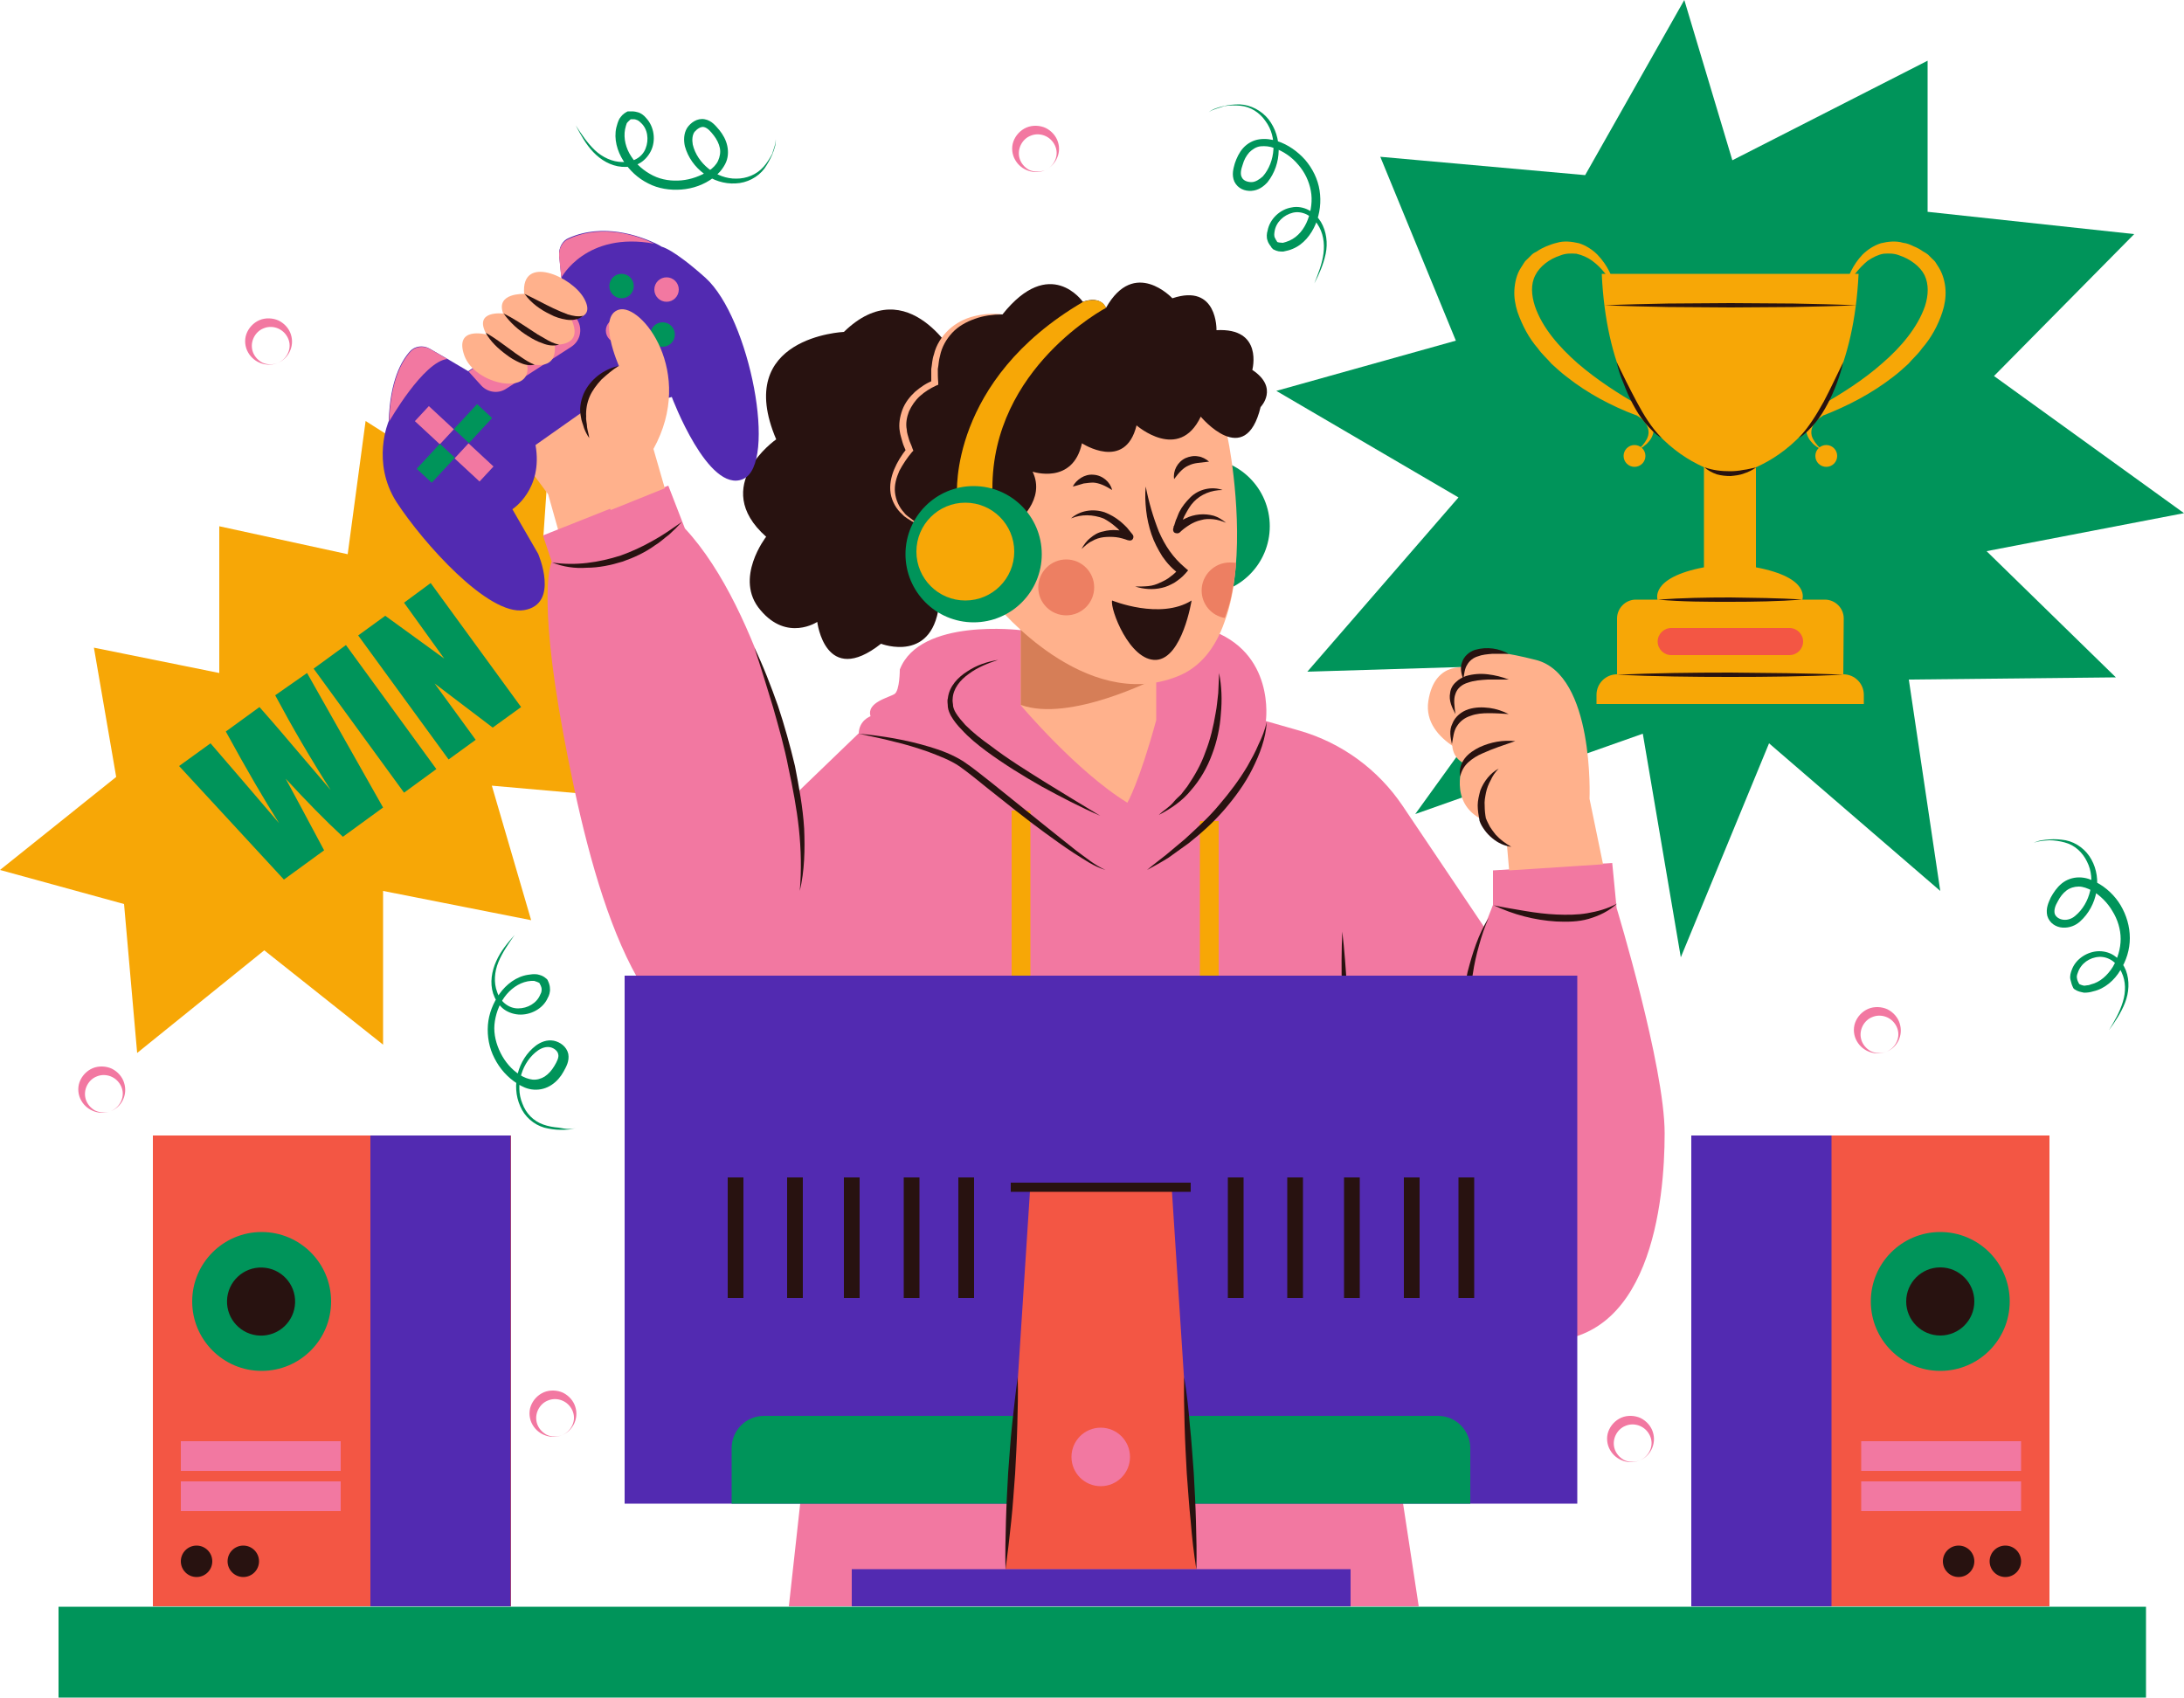 <?xml version="1.0" encoding="utf-8"?>
<!-- Generator: Adobe Illustrator 27.9.5, SVG Export Plug-In . SVG Version: 9.03 Build 54986)  -->
<svg version="1.1" id="Layer_1" xmlns="http://www.w3.org/2000/svg" xmlns:xlink="http://www.w3.org/1999/xlink" x="0px" y="0px"
	 viewBox="0 0 500 388.7" enable-background="new 0 0 500 388.7" xml:space="preserve">
<g>
	<g>
		<g>
			<g>
				<g>
					<g>
						<g>
							<g>
								<polygon fill="#F7A706" points="83.7,96.4 79.6,126.9 50.2,120.5 50.2,154.1 21.5,148.3 26.6,177.9 0,199.2 28.4,207 
									31.4,241.1 60.5,217.6 87.7,239.2 87.7,204 121.6,210.7 112.6,179.9 138.7,182.2 128,148.3 151.7,129.6 124.4,122.8 
									126.4,93.7 107.3,111.4 								"/>
							</g>
						</g>
					</g>
				</g>
			</g>
		</g>
	</g>
	<g>
		<g>
			<g>
				<g>
					<g>
						<g>
							<g>
								<polygon fill="#00945A" points="333.9,113.9 292.2,89.5 333.3,78 316,35.9 362.9,40.1 385.6,0 396.6,36.7 441.3,13.9 
									441.3,48.5 488.6,53.6 456.5,86.1 500,117.5 454.8,126.2 484.4,155.1 437,155.6 444.2,204 405,170.2 384.8,219.2 376.1,168 
									324,186.4 348.6,152.3 299.3,153.8 								"/>
							</g>
						</g>
					</g>
				</g>
			</g>
		</g>
	</g>
	<g>
		<g>
			<g>
				<g>
					<g>
						<g>
							<g>
								<polygon fill="#FFB18C" points="120.1,105.9 125.5,113.2 128.2,122.8 147.4,116.7 131.7,88 117.8,101.5 								"/>
							</g>
						</g>
					</g>
				</g>
			</g>
		</g>
	</g>
	<g>
		<g>
			<g>
				<g>
					<g>
						<g>
							<g>
								<path fill="#FFB18C" d="M336.4,153c0,0-7.9-2.2-9.4,7.5s12.8,13.7,12.8,13.7L336.4,153z"/>
							</g>
						</g>
					</g>
				</g>
			</g>
		</g>
	</g>
	<g>
		<g>
			<g>
				<g>
					<g>
						<g>
							<g>
								<path fill="#281210" d="M219,82.1c0,0-11-20.5-25.8-6.1c0,0-25.5,1.1-15.5,24.6c0,0-15.4,10.7-2.3,22.3
									c0,0-7.5,9.6-1.3,16.8c6.1,7.3,13,2.7,13,2.7s1.8,15.1,14.6,5c0,0,12.3,4.8,13.4-10C216.2,122.7,219,82.1,219,82.1z"/>
							</g>
						</g>
					</g>
				</g>
			</g>
		</g>
	</g>
	<g>
		<g>
			<g>
				<g>
					<g>
						<g>
							<g>
								<path fill="#F278A1" d="M233.7,144.3c0,0-23.1-2.9-27.7,9c0,0,0,4.8-1.2,5.6s-6.5,1.9-5.5,5.1c0,0-2.6,0.9-2.7,3.9
									l-13.8,13.3c0,0-8.2-41.1-26-60.2l-3.8-9.8l-28.7,11.4l2,6c0,0-3.4,6.8,2.7,39.6c6.1,32.8,16.4,72.1,38.6,72.1
									s28-8.5,28-8.5l-15,136h144.2l-16.4-107.6c0,0,16.4,44.8,43,46.8s29.7-32.1,29.7-47.5s-11-51.6-11-51.6l-1-10.3l-27.3,1.7
									v7.9l-2,5.1l-18.7-27.8c-5.6-8.3-13.9-14.4-23.6-17.2l-7.7-2.2c0,0,2.3-15.9-13.2-21S233.7,144.3,233.7,144.3z"/>
							</g>
						</g>
					</g>
				</g>
			</g>
		</g>
	</g>
	<g>
		<g>
			<g>
				<g>
					<g>
						<g>
							<g>
								<circle fill="#00945A" cx="275.1" cy="120.5" r="15.6"/>
							</g>
						</g>
					</g>
				</g>
			</g>
		</g>
	</g>
	<g>
		<g>
			<g>
				<g>
					<g>
						<g>
							<g>
								<path fill="#FFB18C" d="M264.7,146.2v18.7c-3.9,14.3-6.6,18.9-6.6,18.9c-11.6-7.1-24.4-22.3-24.4-22.3v-21.6L264.7,146.2z"
									/>
							</g>
						</g>
					</g>
				</g>
			</g>
		</g>
	</g>
	<g>
		<g>
			<g>
				<g>
					<g>
						<g>
							<g>
								<path fill="#D67E57" d="M264.7,146.2v9.1c0,0-19.8,10.2-31,6.1v-21.6L264.7,146.2z"/>
							</g>
						</g>
					</g>
				</g>
			</g>
		</g>
	</g>
	<g>
		<g>
			<g>
				<g>
					<g>
						<g>
							<g>
								<path fill="#00945A" d="M177.6,31.9c0.1,1.2-0.4,2.4-0.8,3.5c-0.5,1.1-1.1,2.2-1.8,3.2c-1.5,2-4,3.3-6.6,3.4
									c-5.2,0.3-10.2-3.4-11.6-8.5c-0.3-1.3-0.3-2.9,0.5-4.2c0.8-1.2,2.3-2.3,4-2s2.6,1.6,3.4,2.5c0.8,1,1.5,2.2,1.8,3.6
									c0.3,1.4,0.2,2.9-0.5,4.2s-1.6,2.3-2.7,3.1c-2.1,1.6-4.7,2.5-7.3,2.7s-5.3-0.2-7.6-1.4c-2.4-1.2-4.3-3-5.7-5.2
									s-2.2-5-1.6-7.6c0.2-0.7,0.3-1.2,0.7-2c0.5-0.7,0.8-1.1,1.7-1.6c0.1,0,0.1-0.1,0.3-0.1c0.1,0,0.3,0,0.3,0h0.3h0.5
									c0.3,0,0.7,0.1,1.1,0.2c0.8,0.2,1.5,0.8,1.9,1.3c1.9,2,2.3,5.2,1.1,7.6c-0.6,1.2-1.6,2.3-2.8,2.9c-1.2,0.6-2.5,0.8-3.8,0.7
									c-2.6-0.2-4.9-1.6-6.6-3.4c-1.7-1.8-2.9-4-4-6.1c1.3,2,2.7,4.1,4.4,5.7s4,2.7,6.3,2.7c2.3,0.1,4.5-1,5.3-3.1
									c0.8-2,0.5-4.5-1.1-5.9c-0.4-0.4-0.7-0.6-1.1-0.7c-0.2-0.1-0.5-0.1-0.7-0.1h-0.4h-0.2c-0.1,0,0,0,0,0h0.1
									c-0.1,0.1-0.7,0.6-0.9,0.9l-0.2,0.6c-0.1,0.3-0.1,0.5-0.2,0.8c-0.4,2.1,0.2,4.4,1.4,6.2c1.2,1.9,3,3.4,5,4.4
									s4.3,1.3,6.5,1.1s4.4-1,6.3-2.2c0.9-0.6,1.7-1.4,2.1-2.3c0.4-0.9,0.6-1.9,0.4-2.9c-0.2-1-0.7-2-1.4-2.9s-1.4-1.7-2.2-1.9
									c-0.7-0.2-1.6,0.4-2.2,1.1c-0.5,0.7-0.6,1.8-0.4,2.9c1,4.3,5.4,7.9,10,7.8c2.3,0,4.6-0.9,6.2-2.7c0.8-0.9,1.4-1.9,2-3
									C177,34.3,177.6,33.2,177.6,31.9z"/>
							</g>
						</g>
					</g>
				</g>
			</g>
		</g>
	</g>
	<g>
		<g>
			<g>
				<g>
					<g>
						<g>
							<g>
								<path fill="#00945A" d="M131.9,258.2c-1.1,0.5-2.4,0.5-3.6,0.5c-1.2,0-2.5-0.2-3.7-0.5c-2.4-0.7-4.5-2.5-5.5-4.9
									c-2.1-4.7-0.6-10.7,3.6-13.9c1.1-0.8,2.5-1.4,4.1-1.1c1.4,0.3,2.9,1.3,3.3,3c0.3,1.7-0.5,3-1.1,4.1s-1.5,2.2-2.7,3
									s-2.6,1.2-4.1,1.1c-1.5-0.1-2.7-0.7-3.8-1.4c-2.2-1.4-4-3.4-5.2-5.8c-1.2-2.3-1.7-5-1.5-7.6s1.2-5.1,2.7-7.2
									c1.5-2.1,3.8-3.9,6.5-4.3c0.7-0.1,1.2-0.2,2.1-0.1c0.8,0.2,1.3,0.3,2.1,1c0.1,0.1,0.1,0.1,0.2,0.2c0.1,0.1,0.1,0.2,0.1,0.2
									l0.1,0.2l0.2,0.5c0.1,0.3,0.2,0.7,0.2,1.1c0.1,0.8-0.2,1.7-0.5,2.2c-1.1,2.5-4,4-6.7,3.8c-1.3-0.1-2.7-0.6-3.7-1.5
									s-1.7-2.1-2.1-3.3c-0.8-2.5-0.3-5.2,0.7-7.4c1-2.3,2.6-4.2,4.2-6c-1.4,2-2.8,4-3.7,6.2c-0.9,2.2-1.1,4.7-0.3,6.8
									c0.7,2.2,2.6,3.8,4.8,3.8c2.2,0,4.3-1.2,5.1-3.2c0.3-0.5,0.3-0.9,0.3-1.3c0-0.2-0.1-0.4-0.2-0.7l-0.2-0.4l-0.1-0.2
									c0-0.1,0,0,0,0l0,0c-0.1-0.1-0.8-0.4-1.2-0.5h-0.7c-0.3,0-0.5,0.1-0.8,0.1c-2.1,0.4-4,1.8-5.3,3.6s-2.1,4.1-2.3,6.3
									c-0.2,2.2,0.4,4.5,1.4,6.5s2.5,3.8,4.4,5c0.9,0.6,2,1,2.9,1.1c1,0.1,2-0.2,2.8-0.7c0.9-0.6,1.6-1.4,2.2-2.4s1.1-2,0.9-2.7
									c-0.1-0.7-0.9-1.4-1.8-1.6c-0.9-0.2-1.9,0.1-2.8,0.7c-3.6,2.5-5.4,7.9-3.6,12.2c0.8,2.2,2.5,4,4.8,4.8
									c1.1,0.4,2.3,0.6,3.5,0.7C129.5,258.5,130.8,258.7,131.9,258.2z"/>
							</g>
						</g>
					</g>
				</g>
			</g>
		</g>
	</g>
	<g>
		<g>
			<g>
				<g>
					<g>
						<g>
							<g>
								<path fill="#00945A" d="M276.7,25.7c1-0.8,2.2-1.1,3.4-1.4c1.2-0.3,2.4-0.4,3.7-0.4c2.5,0.1,5,1.4,6.6,3.4
									c3.2,4.1,3.1,10.2-0.2,14.4c-0.9,1-2.1,1.9-3.7,2c-1.5,0.1-3.1-0.5-3.9-2.1c-0.7-1.6-0.2-3.1,0.1-4.2c0.4-1.2,1-2.5,1.9-3.5
									c1-1.1,2.3-1.8,3.7-2c1.4-0.2,2.8,0,4.1,0.4c2.5,0.8,4.7,2.4,6.4,4.3c1.7,2,2.9,4.4,3.3,7s0.1,5.2-0.9,7.7
									c-1,2.4-2.8,4.7-5.3,5.7c-0.7,0.3-1.2,0.4-2.1,0.6c-0.9,0-1.3,0-2.3-0.5c-0.1-0.1-0.1-0.1-0.2-0.2c-0.1-0.1-0.2-0.2-0.2-0.2
									l-0.1-0.2l-0.3-0.4c-0.2-0.3-0.4-0.6-0.5-1c-0.3-0.7-0.2-1.7,0-2.3c0.5-2.7,2.9-4.9,5.5-5.3c1.3-0.3,2.8,0,3.9,0.6
									c1.2,0.6,2.1,1.6,2.8,2.7c1.3,2.2,1.6,4.9,1.1,7.3c-0.5,2.4-1.5,4.7-2.6,6.8c0.9-2.3,1.8-4.5,2.1-6.9
									c0.3-2.4-0.1-4.8-1.4-6.7c-1.2-1.9-3.5-3.1-5.6-2.6s-3.9,2.2-4.2,4.3c-0.1,0.6-0.1,0.9,0,1.3c0.1,0.2,0.2,0.4,0.3,0.6
									l0.2,0.3l0.1,0.2c0,0.1,0,0,0,0l0,0c0.1,0.1,0.9,0.2,1.3,0.2l0.7-0.2c0.3-0.1,0.5-0.2,0.8-0.3c2-0.9,3.4-2.7,4.2-4.8
									c0.8-2.1,1.1-4.5,0.7-6.6c-0.4-2.2-1.4-4.3-2.9-6c-1.4-1.7-3.4-3.1-5.5-3.8c-1-0.4-2.1-0.5-3.1-0.4s-1.9,0.7-2.6,1.4
									c-0.7,0.8-1.2,1.7-1.5,2.8c-0.4,1.1-0.6,2.2-0.2,2.9c0.3,0.7,1.2,1.1,2.2,1.1c0.9,0,1.8-0.6,2.6-1.3c2.9-3.3,3.4-9,0.6-12.7
									c-1.3-1.9-3.4-3.3-5.8-3.5c-1.2-0.1-2.4-0.1-3.6,0.1C278.9,24.8,277.7,25,276.7,25.7z"/>
							</g>
						</g>
					</g>
				</g>
			</g>
		</g>
	</g>
	<g>
		<g>
			<g>
				<g>
					<g>
						<g>
							<g>
								<path fill="#00945A" d="M465.6,193c1.1-0.6,2.3-0.7,3.6-0.8c1.2-0.1,2.5,0,3.7,0.2c2.5,0.5,4.7,2.2,5.9,4.4
									c2.5,4.5,1.4,10.6-2.6,14.2c-1,0.9-2.4,1.5-4,1.4c-1.5-0.1-3-1-3.5-2.7c-0.4-1.7,0.3-3.1,0.8-4.2c0.6-1.1,1.4-2.3,2.5-3.2
									s2.5-1.4,4-1.4s2.8,0.5,3.9,1.1c2.3,1.2,4.3,3.1,5.6,5.3c1.3,2.2,2.1,4.8,2.1,7.5c0,2.6-0.8,5.2-2.2,7.4
									c-1.3,2.2-3.5,4.2-6.2,4.8c-0.7,0.2-1.2,0.3-2.1,0.3c-0.8-0.2-1.3-0.2-2.2-0.8c-0.1-0.1-0.1-0.1-0.2-0.2
									c-0.1-0.1-0.1-0.2-0.1-0.2l-0.1-0.2l-0.2-0.5c-0.1-0.3-0.2-0.7-0.3-1.1c-0.2-0.8,0.1-1.7,0.3-2.2c0.9-2.6,3.7-4.3,6.3-4.3
									c1.3,0,2.7,0.4,3.8,1.3c1.1,0.8,1.8,1.9,2.3,3.1c0.9,2.4,0.7,5.1-0.2,7.4c-0.9,2.3-2.3,4.4-3.7,6.3c1.3-2.1,2.5-4.2,3.2-6.5
									s0.7-4.7-0.3-6.8c-0.9-2.1-2.9-3.6-5.1-3.5s-4.2,1.5-4.9,3.6c-0.2,0.5-0.3,0.9-0.2,1.3c0,0.2,0.1,0.4,0.2,0.7l0.2,0.4
									l0.1,0.2c0,0.1,0,0,0,0l0,0c0.1,0.1,0.9,0.4,1.2,0.4l0.7-0.1c0.3,0,0.5-0.1,0.8-0.2c2.1-0.5,3.8-2.1,5-4
									c1.1-1.9,1.8-4.2,1.8-6.4s-0.7-4.5-1.9-6.4c-1.1-1.9-2.8-3.6-4.7-4.7c-1-0.5-2-0.9-3-0.9s-2,0.3-2.8,0.9
									c-0.8,0.6-1.5,1.5-2,2.5c-0.6,1-0.9,2-0.7,2.8c0.2,0.7,1,1.3,2,1.4c0.9,0.1,1.9-0.2,2.7-0.9c3.4-2.8,4.8-8.3,2.7-12.4
									c-1-2.1-2.8-3.8-5.1-4.4c-1.1-0.3-2.3-0.5-3.5-0.5C468,192.5,466.8,192.5,465.6,193z"/>
							</g>
						</g>
					</g>
				</g>
			</g>
		</g>
	</g>
	<g>
		<g>
			<g>
				<g>
					<g>
						<g>
							<g>
								<g>
									<path fill="#F278A1" d="M239.2,39c-2.3,1-5.4,0.1-6.8-2.4c-0.7-1.2-0.9-2.8-0.4-4.2c0.5-1.4,1.6-2.6,3-3.2s3.1-0.5,4.4,0.1
										c1.4,0.7,2.4,1.9,2.8,3.2C243.1,35.2,241.5,38,239.2,39z M239.2,39c1.2-0.5,2.1-1.5,2.5-2.7s0.2-2.4-0.4-3.4
										c-1.2-2-3.6-2.6-5.4-1.8c-1.8,0.7-3.1,2.9-2.5,5.1c0.3,1.1,1.1,2.1,2.2,2.7C236.7,39.4,238,39.4,239.2,39z"/>
								</g>
							</g>
						</g>
					</g>
				</g>
			</g>
		</g>
	</g>
	<g>
		<g>
			<g>
				<g>
					<g>
						<g>
							<g>
								<g>
									<path fill="#F278A1" d="M128.7,328.6c-2.3,1-5.4,0.1-6.8-2.4c-0.7-1.2-0.9-2.8-0.4-4.2c0.5-1.4,1.6-2.6,3-3.2
										s3.1-0.5,4.4,0.1c1.4,0.7,2.4,1.9,2.8,3.2C132.6,324.9,131,327.7,128.7,328.6z M128.7,328.6c1.2-0.5,2.1-1.5,2.5-2.7
										s0.2-2.4-0.4-3.4c-1.2-2-3.6-2.6-5.4-1.8c-1.8,0.7-3.1,2.9-2.5,5.1c0.3,1.1,1.1,2.1,2.2,2.7
										C126.1,329,127.5,329.1,128.7,328.6z"/>
								</g>
							</g>
						</g>
					</g>
				</g>
			</g>
		</g>
	</g>
	<g>
		<g>
			<g>
				<g>
					<g>
						<g>
							<g>
								<g>
									<path fill="#F278A1" d="M25.4,254.4c-2.3,1-5.4,0.1-6.8-2.4c-0.7-1.2-0.9-2.8-0.4-4.2s1.6-2.6,3-3.2
										c1.4-0.6,3.1-0.5,4.4,0.1c1.4,0.7,2.4,1.9,2.8,3.2C29.3,250.7,27.8,253.5,25.4,254.4z M25.4,254.4c1.2-0.5,2.1-1.5,2.5-2.7
										s0.2-2.4-0.4-3.4c-1.2-2-3.6-2.6-5.4-1.8c-1.8,0.7-3.1,2.9-2.5,5.1c0.3,1.1,1.1,2.1,2.2,2.7
										C22.9,254.8,24.3,254.9,25.4,254.4z"/>
								</g>
							</g>
						</g>
					</g>
				</g>
			</g>
		</g>
	</g>
	<g>
		<g>
			<g>
				<g>
					<g>
						<g>
							<g>
								<g>
									<path fill="#F278A1" d="M63.6,83.1c-2.3,1-5.4,0.1-6.8-2.4c-0.7-1.2-0.9-2.8-0.4-4.2c0.5-1.4,1.6-2.6,3-3.2
										s3.1-0.5,4.4,0.1c1.4,0.7,2.4,1.9,2.8,3.2C67.5,79.4,65.9,82.2,63.6,83.1z M63.6,83.1c1.2-0.5,2.1-1.5,2.5-2.7
										s0.2-2.4-0.4-3.4c-1.2-2-3.6-2.6-5.4-1.8c-1.8,0.7-3.1,2.9-2.5,5.1c0.3,1.1,1.1,2.1,2.2,2.7C61,83.5,62.4,83.6,63.6,83.1z"
										/>
								</g>
							</g>
						</g>
					</g>
				</g>
			</g>
		</g>
	</g>
	<g>
		<g>
			<g>
				<g>
					<g>
						<g>
							<g>
								<g>
									<path fill="#F278A1" d="M431.9,240.8c-2.3,1-5.4,0.1-6.8-2.4c-0.7-1.2-0.9-2.8-0.4-4.2s1.6-2.6,3-3.2
										c1.4-0.6,3.1-0.5,4.4,0.1c1.4,0.7,2.4,1.9,2.8,3.2C435.8,237.1,434.3,239.9,431.9,240.8z M431.9,240.8
										c1.2-0.5,2.1-1.5,2.5-2.7s0.2-2.4-0.4-3.4c-1.2-2-3.6-2.6-5.4-1.8c-1.8,0.7-3.1,2.9-2.5,5.1c0.3,1.1,1.1,2.1,2.2,2.7
										C429.4,241.2,430.7,241.3,431.9,240.8z"/>
								</g>
							</g>
						</g>
					</g>
				</g>
			</g>
		</g>
	</g>
	<g>
		<g>
			<g>
				<g>
					<g>
						<g>
							<g>
								<g>
									<path fill="#F278A1" d="M375.4,334.4c-2.3,1-5.4,0.1-6.8-2.4c-0.7-1.2-0.9-2.8-0.4-4.2c0.5-1.4,1.6-2.6,3-3.2
										s3.1-0.5,4.4,0.1c1.4,0.7,2.4,1.9,2.8,3.2C379.3,330.7,377.7,333.5,375.4,334.4z M375.4,334.4c1.2-0.5,2.1-1.5,2.5-2.7
										s0.2-2.4-0.4-3.4c-1.2-2-3.6-2.6-5.4-1.8c-1.8,0.7-3.1,2.9-2.5,5.1c0.3,1.1,1.1,2.1,2.2,2.7
										C372.8,334.8,374.2,334.9,375.4,334.4z"/>
								</g>
							</g>
						</g>
					</g>
				</g>
			</g>
		</g>
	</g>
	<g>
		<g>
			<g>
				<g>
					<g>
						<g>
							<g>
								<path fill="#FFB18C" d="M282.9,129.9c-0.4,4.4-1.1,8.7-2.6,12.6c-2,5.7-5.4,10.3-10.8,12.4c-21.2,8.4-41.2-16.2-41.2-16.2
									v-33.2c0,0,44.4-28.3,52.6-5.9C281,99.5,284.2,115.1,282.9,129.9z"/>
							</g>
						</g>
					</g>
				</g>
			</g>
		</g>
	</g>
	<g>
		<g>
			<g>
				<g>
					<g>
						<g>
							<g>
								<path fill="#281210" d="M232.8,119.6c0,0,6.7-5.2,3.6-11.6c0,0,9.2,3.1,11.3-6.5c0,0,9.9,6.5,12.5-4.1c0,0,9.7,8.5,14.7-2
									c0,0,10.2,12.3,13.7-2.2c0,0,4.3-4.4-1.9-8.5c0,0,2.6-9.7-8.2-9.1c0,0,0.3-10.8-10.1-7.3c0,0-8.7-9.4-15.2,2.2
									c0,0-1-2.9-5.3-1.4c0,0-7.5-10.8-18.4,2.9c0,0-16.7-1.5-15.4,15.7c0,0-11.3,4.3-5.8,15.4c0,0-10.6,11.4,3.1,17.4
									L232.8,119.6z"/>
							</g>
						</g>
					</g>
				</g>
			</g>
		</g>
	</g>
	<g>
		<g>
			<g>
				<g>
					<g>
						<g>
							<g>
								<path fill="#F7A706" d="M253.2,70.5c0,0-26.1,13.7-26,41.4l-8.1,1.3c0,0-1.9-26.1,28.9-44.1
									C247.9,69.1,252.1,67.6,253.2,70.5z"/>
							</g>
						</g>
					</g>
				</g>
			</g>
		</g>
	</g>
	<g>
		<g>
			<g>
				<g>
					<g>
						<g>
							<g>
								<g>
									<path fill="#281210" d="M254.6,112.2c-1.6-1-2.9-1.6-4.3-1.7c-0.7,0-1.4,0.1-2.2,0.2c-0.8,0.2-1.5,0.5-2.5,0.7
										c0.4-0.8,1.1-1.5,1.9-2c0.8-0.5,1.8-0.8,2.8-0.7C252.4,108.8,254.2,110.4,254.6,112.2z"/>
								</g>
							</g>
						</g>
					</g>
				</g>
			</g>
		</g>
		<g>
			<g>
				<g>
					<g>
						<g>
							<g>
								<g>
									<path fill="#281210" d="M245.2,118.7c2-1.8,5-2.3,7.7-1.4c1.3,0.5,2.5,1.2,3.6,2.1c0.5,0.4,1,0.9,1.5,1.4l1.3,1.6
										c0.3,0.4,0.2,0.9-0.1,1.2c-0.3,0.2-0.6,0.2-0.9,0.1h-0.1c-0.8-0.3-1.8-0.6-2.7-0.7c-0.9-0.1-1.9-0.1-2.8,0
										c-0.9,0.1-1.9,0.4-2.7,0.9c-0.9,0.4-1.6,1.1-2.4,1.8c0.5-0.9,1.1-1.8,2-2.5c0.8-0.7,1.8-1.3,2.9-1.5
										c1.1-0.3,2.2-0.4,3.3-0.3s2.2,0.3,3.3,0.7l-1.1,1.3c-0.4-0.5-0.8-0.9-1.2-1.4c-0.4-0.4-0.8-0.9-1.3-1.3
										c-0.9-0.8-1.9-1.5-2.9-2C250.2,117.8,247.6,117.7,245.2,118.7z"/>
								</g>
							</g>
						</g>
					</g>
				</g>
			</g>
		</g>
	</g>
	<g>
		<g>
			<g>
				<g>
					<g>
						<g>
							<g>
								<g>
									<path fill="#281210" d="M268.8,109.7c-0.3-1.8,0.7-3.9,2.6-4.8c0.9-0.4,2-0.6,2.9-0.4c0.9,0.1,1.8,0.6,2.5,1.2
										c-0.9,0.1-1.8,0.2-2.6,0.3c-0.8,0.1-1.5,0.3-2.1,0.6C270.9,107.1,269.9,108.2,268.8,109.7z"/>
								</g>
							</g>
						</g>
					</g>
				</g>
			</g>
		</g>
		<g>
			<g>
				<g>
					<g>
						<g>
							<g>
								<g>
									<path fill="#281210" d="M279.9,112.2c-2.6,0-5,1-6.6,2.7c-0.8,0.8-1.4,1.9-2,3c-0.3,0.5-0.5,1.1-0.7,1.7s-0.4,1.2-0.5,1.8
										l-1.5-0.8c0.9-0.8,1.7-1.4,2.8-1.9c1-0.5,2.1-0.8,3.2-0.9s2.2,0,3.3,0.3c1,0.3,1.9,0.9,2.8,1.6c-1-0.4-1.9-0.7-2.9-0.8
										c-1-0.1-1.9-0.1-2.9,0.2c-0.9,0.2-1.8,0.6-2.6,1.1c-0.8,0.5-1.6,1.1-2.2,1.7l0,0c-0.3,0.3-0.9,0.3-1.3,0
										c-0.2-0.2-0.3-0.6-0.2-0.9l0.6-1.9c0.3-0.6,0.5-1.3,0.8-1.9c0.6-1.2,1.5-2.3,2.5-3.3C274.4,112,277.4,111.3,279.9,112.2z"
										/>
								</g>
							</g>
						</g>
					</g>
				</g>
			</g>
		</g>
	</g>
	<g>
		<g>
			<g>
				<g>
					<g>
						<g>
							<g>
								<path fill="#281210" d="M262.3,111.4c0.7,3.6,1.7,7,3,10.3c0.7,1.6,1.5,3.1,2.5,4.5s2.1,2.6,3.4,3.7l0.8,0.7l-0.6,0.7
									c-0.8,0.9-1.6,1.5-2.5,2.1c-0.9,0.5-1.9,1-2.9,1.2c-2.1,0.5-4.2,0.3-6.1-0.3c1,0,2,0,3-0.1s1.9-0.4,2.7-0.8
									c0.9-0.4,1.7-0.8,2.4-1.4c0.7-0.5,1.5-1.2,1.9-1.9l0.2,1.4c-1.6-1.1-2.9-2.5-4-4.1c-1-1.6-1.9-3.3-2.5-5.1
									c-0.6-1.8-1-3.6-1.2-5.4C262.2,115,262.1,113.2,262.3,111.4z"/>
							</g>
						</g>
					</g>
				</g>
			</g>
		</g>
	</g>
	<g>
		<g>
			<g>
				<g>
					<g>
						<g>
							<g>
								<circle fill="#ED7F62" cx="244.1" cy="134.5" r="6.4"/>
							</g>
						</g>
					</g>
				</g>
			</g>
		</g>
	</g>
	<g>
		<g>
			<g>
				<g>
					<g>
						<g>
							<g>
								<path fill="#ED7F62" d="M283,128.9c-0.4,4.4-1.1,8.7-2.6,12.6c-3-0.5-5.3-3.1-5.3-6.3c0-3.5,2.9-6.4,6.4-6.4
									C282.1,128.8,282.5,128.8,283,128.9z"/>
							</g>
						</g>
					</g>
				</g>
			</g>
		</g>
	</g>
	<g>
		<g>
			<g>
				<g>
					<g>
						<g>
							<g>
								<path fill="#281210" d="M254.6,137.5c0,0,11,4.5,18.2,0c0,0-2.1,13.2-8.1,13.6C258.6,151.4,254.1,139.4,254.6,137.5z"/>
							</g>
						</g>
					</g>
				</g>
			</g>
		</g>
	</g>
	<g>
		<g>
			<g>
				<g>
					<g>
						<g>
							<g>
								<path fill="#FFB18C" d="M367,197.9l-3.1-15c0,0,1.2-28.4-12.3-31.8c-13.5-3.4-16.7-2.2-16.6,4.6c0,0-6,5.2-1,8.4
									c0,0-4.1,7.9,1,10.6c0,0-3.6,9.1,4.4,13c0,0,2.2,4.3,5.6,5.8l0.5,5.8L367,197.9z"/>
							</g>
						</g>
					</g>
				</g>
			</g>
		</g>
	</g>
	<g>
		<g>
			<g>
				<g>
					<g>
						<g>
							<g>
								<path fill="#522AB1" d="M170.1,109.7c-8,3.4-16.3-18.8-16.3-18.8c-6.8,2-11.2-3.1-11.2-3.1l-20,14.1
									c1.8,10.2-5.3,14.7-5.3,14.7l5.9,10.2c0,0,5,11.5-3.2,12.9S96.8,124.2,90.8,115c-5.9-9.2-1.8-18.6-1.8-18.6
									c0.3-9.3,2.9-13.8,4.9-16c1.1-1.2,3-1.4,4.4-0.6l4,2.3l4.9,2.9l21.9-15.5l-0.6-6.1l-0.5-5c-0.1-1.6,0.7-3.3,2.2-3.9
									c7.9-3.5,16.1-0.5,19.6,1.1c1.1,0.5,1.7,0.9,1.7,0.9s2.5,0.4,10,7.1C171.7,72.8,178.1,106.3,170.1,109.7z"/>
							</g>
						</g>
					</g>
				</g>
			</g>
		</g>
	</g>
	<g>
		<g>
			<g>
				<g>
					<g>
						<g>
							<g>
								<g>
									<g>
										<g>
											
												<rect x="97.1" y="93.5" transform="matrix(0.68 -0.733 0.733 0.68 -39.58 104.026)" fill="#F278A1" width="4.7" height="7.8"/>
										</g>
									</g>
								</g>
							</g>
						</g>
					</g>
				</g>
			</g>
			<g>
				<g>
					<g>
						<g>
							<g>
								<g>
									<g>
										<g>
											
												<rect x="106.2" y="102" transform="matrix(0.68 -0.733 0.733 0.68 -42.914 113.438)" fill="#F278A1" width="4.7" height="7.8"/>
										</g>
									</g>
								</g>
							</g>
						</g>
					</g>
				</g>
			</g>
		</g>
		<g>
			<g>
				<g>
					<g>
						<g>
							<g>
								<g>
									<g>
										<g>
											
												<rect x="104.4" y="94.7" transform="matrix(0.68 -0.733 0.733 0.68 -36.49 110.375)" fill="#00945A" width="7.8" height="4.7"/>
										</g>
									</g>
								</g>
							</g>
						</g>
					</g>
				</g>
			</g>
			<g>
				<g>
					<g>
						<g>
							<g>
								<g>
									<g>
										<g>
											
												<rect x="95.9" y="103.8" transform="matrix(0.68 -0.733 0.733 0.68 -45.902 107.041)" fill="#00945A" width="7.8" height="4.7"/>
										</g>
									</g>
								</g>
							</g>
						</g>
					</g>
				</g>
			</g>
		</g>
	</g>
	<g>
		<g>
			<g>
				<g>
					<g>
						<g>
							<g>
								<g>
									<circle fill="#00945A" cx="142.3" cy="65.5" r="2.8"/>
								</g>
							</g>
						</g>
					</g>
				</g>
			</g>
		</g>
		<g>
			<g>
				<g>
					<g>
						<g>
							<g>
								<g>
									<circle fill="#00945A" cx="151.7" cy="76.6" r="2.8"/>
								</g>
							</g>
						</g>
					</g>
				</g>
			</g>
		</g>
		<g>
			<g>
				<g>
					<g>
						<g>
							<g>
								<g>
									<circle fill="#F278A1" cx="141.5" cy="75.7" r="2.8"/>
								</g>
							</g>
						</g>
					</g>
				</g>
			</g>
		</g>
		<g>
			<g>
				<g>
					<g>
						<g>
							<g>
								<g>
									<circle fill="#F278A1" cx="152.6" cy="66.3" r="2.8"/>
								</g>
							</g>
						</g>
					</g>
				</g>
			</g>
		</g>
	</g>
	<g>
		<g>
			<g>
				<g>
					<g>
						<g>
							<g>
								<path fill="#FFB18C" d="M135,100.4c0,0-5.5-11.1,6.7-16.6c0,0-5.1-11.4,0-12.9s17.6,14.3,7.9,31.9l2.6,9l-12.4,5L135,100.4z
									"/>
							</g>
						</g>
					</g>
				</g>
			</g>
		</g>
	</g>
	<g>
		<g>
			<g>
				<g>
					<g>
						<g>
							<g>
								<path fill="#F278A1" d="M107.3,85.1l2.9,3.2c1.5,1.6,3.9,1.9,5.7,0.7l14.9-9.6c2.3-1.5,2.7-4.6,1-6.7l-2.6-3.1L107.3,85.1z"
									/>
							</g>
						</g>
					</g>
				</g>
			</g>
		</g>
	</g>
	<g>
		<g>
			<g>
				<g>
					<g>
						<g>
							<g>
								<path fill="#F278A1" d="M102.4,82.2L102.4,82.2c-5.5,0.6-13.3,14.3-13.3,14.3c0.3-9.3,2.9-13.8,4.9-16
									c1.1-1.2,3-1.4,4.4-0.6L102.4,82.2z"/>
							</g>
						</g>
					</g>
				</g>
			</g>
		</g>
	</g>
	<g>
		<g>
			<g>
				<g>
					<g>
						<g>
							<g>
								<path fill="#F278A1" d="M149.8,55.8c-15.7-2.9-21.3,7.8-21.3,7.8l0,0l-0.5-5c-0.1-1.6,0.7-3.3,2.2-3.9
									C138.1,51.1,146.4,54.1,149.8,55.8z"/>
							</g>
						</g>
					</g>
				</g>
			</g>
		</g>
	</g>
	<g>
		<g>
			<g>
				<g>
					<g>
						<g>
							<g>
								<path fill="#FFB18C" d="M111.4,76.6c0,0-7.5-2-5.1,4.8s16.2,9.5,14.3,1.7c0,0,7.1,2.6,6.4-4.2c0,0,6.9,0.6,3.7-6
									c0,0,5.8,0.4,3-4.6s-14.5-10.2-13.7-1c0,0-6.6-0.3-4.8,4.5C115.3,71.8,108.2,70.9,111.4,76.6z"/>
							</g>
						</g>
					</g>
				</g>
			</g>
		</g>
	</g>
	<g>
		<g>
			<g>
				<g>
					<g>
						<g>
							<g>
								<rect x="231.6" y="185.6" fill="#F7A706" width="4.3" height="55.6"/>
							</g>
						</g>
					</g>
				</g>
			</g>
		</g>
	</g>
	<g>
		<g>
			<g>
				<g>
					<g>
						<g>
							<g>
								<rect x="274.7" y="188" fill="#F7A706" width="4.3" height="50.1"/>
							</g>
						</g>
					</g>
				</g>
			</g>
		</g>
	</g>
	<g>
		<g>
			<g>
				<g>
					<g>
						<g>
							<g>
								<g>
									<path fill="#281210" d="M228.5,151.1c-2.4,0.8-4.7,1.7-6.7,3.2c-2,1.4-3.6,3.4-3.7,5.7c-0.1,0.6,0.1,1.1,0.1,1.7
										c0.1,0.5,0.3,1,0.6,1.5c0.6,1,1.4,1.9,2.2,2.8c1.7,1.7,3.7,3.3,5.7,4.7c3.9,3,8.1,5.6,12.4,8.3c4.2,2.6,8.5,5.2,12.8,7.8
										c-4.6-2-9-4.3-13.4-6.7c-4.4-2.5-8.6-5.1-12.7-8.1c-2-1.5-4-3.1-5.7-5c-0.9-0.9-1.7-1.9-2.4-3.1c-0.3-0.6-0.6-1.2-0.7-2
										c0-0.7-0.2-1.4,0-2c0.3-2.8,2.4-4.9,4.5-6.2C223.6,152.3,226,151.5,228.5,151.1z"/>
								</g>
							</g>
						</g>
					</g>
				</g>
			</g>
		</g>
		<g>
			<g>
				<g>
					<g>
						<g>
							<g>
								<g>
									<path fill="#281210" d="M279.1,154.1c0.6,3.1,0.7,6.2,0.4,9.4c-0.2,3.1-0.9,6.3-2,9.2c-1.1,3-2.7,5.8-4.8,8.2
										c-2,2.5-4.7,4.3-7.4,5.7c1.1-1.1,2.5-1.8,3.5-3.1c0.5-0.6,1.1-1.1,1.6-1.6l1.4-1.8c1.7-2.5,3.2-5.1,4.2-8
										c1.1-2.8,1.8-5.8,2.3-8.8c0.3-1.5,0.4-3,0.6-4.6C279,157.2,279,155.7,279.1,154.1z"/>
								</g>
							</g>
						</g>
					</g>
				</g>
			</g>
		</g>
		<g>
			<g>
				<g>
					<g>
						<g>
							<g>
								<g>
									<path fill="#281210" d="M196.6,168c5.5,0.5,10.9,1.4,16.2,3c2.7,0.8,5.3,1.8,7.7,3.3c2.4,1.6,4.4,3.3,6.6,5l12.8,10.3
										c2.1,1.7,4.3,3.4,6.4,5.1c2.2,1.6,4.3,3.4,6.8,4.5c-2.7-0.8-4.9-2.4-7.3-3.9c-2.3-1.5-4.5-3.1-6.7-4.7
										c-4.4-3.2-8.7-6.7-13-10.1c-2.1-1.7-4.3-3.5-6.4-5c-2.2-1.5-4.7-2.4-7.3-3.4c-2.6-0.9-5.2-1.7-7.8-2.3
										C202,169.1,199.3,168.6,196.6,168z"/>
								</g>
							</g>
						</g>
					</g>
				</g>
			</g>
		</g>
		<g>
			<g>
				<g>
					<g>
						<g>
							<g>
								<g>
									<path fill="#281210" d="M290,165.3c-0.2,3.8-1.6,7.4-3.3,10.8c-1.7,3.4-4,6.5-6.4,9.3c-2.5,2.9-5.3,5.4-8.2,7.7
										c-1.5,1.1-3.1,2.2-4.6,3.3c-1.6,1-3.2,1.9-4.9,2.8c1.4-1.2,2.9-2.3,4.4-3.5c1.4-1.2,2.9-2.4,4.3-3.6c2.7-2.5,5.5-5,7.8-7.8
										c2.4-2.8,4.6-5.7,6.5-8.9c0.9-1.6,1.8-3.2,2.5-4.9C288.9,168.9,289.6,167.1,290,165.3z"/>
								</g>
							</g>
						</g>
					</g>
				</g>
			</g>
		</g>
	</g>
	<g>
		<g>
			<g>
				<g>
					<g>
						<g>
							<g>
								<g>
									<path fill="#281210" d="M342,207.3c2.4,0.5,4.8,0.9,7.2,1.3c2.4,0.4,4.8,0.7,7.1,0.8c2.4,0.1,4.8,0.1,7.1-0.3
										c2.3-0.4,4.6-1,6.8-2.2c-1.8,1.7-4.1,2.8-6.5,3.5s-5,0.7-7.4,0.6C351.3,210.7,346.4,209.4,342,207.3z"/>
								</g>
							</g>
						</g>
					</g>
				</g>
			</g>
		</g>
		<g>
			<g>
				<g>
					<g>
						<g>
							<g>
								<g>
									<path fill="#281210" d="M340.8,210.2c-0.9,2-1.6,4.1-2.2,6.3c-0.6,2.1-1.1,4.3-1.4,6.4c-0.8,4.3-1.2,8.7-1.3,13.1
										c-0.3,4.4-0.1,8.8,0.1,13.2c0.1,2.2,0.3,4.4,0.5,6.6c0.2,2.2,0.5,4.4,0.6,6.6c-0.5-2.2-0.9-4.3-1.4-6.5
										c-0.3-2.2-0.7-4.4-0.9-6.6c-0.2-2.2-0.4-4.4-0.5-6.7l-0.1-3.4l0.1-3.4c0.3-4.5,0.7-8.9,1.7-13.3
										C337.1,218.3,338.4,214,340.8,210.2z"/>
								</g>
							</g>
						</g>
					</g>
				</g>
			</g>
		</g>
	</g>
	<g>
		<g>
			<g>
				<g>
					<g>
						<g>
							<g>
								<path fill="#281210" d="M307.3,213.3c0.5,4.3,0.8,8.6,1.1,12.9c0.3,4.3,0.5,8.6,0.7,12.9c0.1,4.3,0.3,8.6,0.3,12.9
									c0,4.3,0,8.6-0.1,12.9c-0.5-4.3-0.8-8.6-1.1-12.9c-0.3-4.3-0.5-8.6-0.7-12.9c-0.1-4.3-0.3-8.6-0.3-12.9
									C307.1,222,307.1,217.7,307.3,213.3z"/>
							</g>
						</g>
					</g>
				</g>
			</g>
		</g>
	</g>
	<g>
		<g>
			<g>
				<g>
					<g>
						<g>
							<g>
								<g>
									<path fill="#281210" d="M172.7,148.3c2.1,4.3,3.8,8.8,5.4,13.3c1.5,4.5,2.8,9.2,3.9,13.8c0.9,4.7,1.8,9.4,2.1,14.3
										c0.2,4.8,0.1,9.7-1,14.3c0.4-4.8,0.3-9.5-0.2-14.2s-1.4-9.4-2.4-14c-0.9-4.7-2.2-9.2-3.5-13.8
										C175.6,157.4,174.2,152.8,172.7,148.3z"/>
								</g>
							</g>
						</g>
					</g>
				</g>
			</g>
		</g>
		<g>
			<g>
				<g>
					<g>
						<g>
							<g>
								<g>
									<path fill="#281210" d="M126.4,128.8c2.7,0.4,5.4,0.4,8,0.1c2.6-0.3,5.2-0.9,7.7-1.7c2.5-0.9,4.9-2,7.2-3.3
										c2.4-1.3,4.5-2.8,6.8-4.4c-0.9,1-1.9,2-2.9,2.9c-1.1,0.8-2.1,1.8-3.3,2.5c-2.2,1.6-4.8,2.8-7.4,3.7
										c-2.6,0.8-5.4,1.4-8.2,1.4C131.7,130.2,128.9,129.8,126.4,128.8z"/>
								</g>
							</g>
						</g>
					</g>
				</g>
			</g>
		</g>
	</g>
	<g>
		<g>
			<g>
				<g>
					<g>
						<g>
							<g>
								<rect x="143" y="223.4" fill="#522AB1" width="218.1" height="120.9"/>
							</g>
						</g>
					</g>
				</g>
			</g>
		</g>
	</g>
	<g>
		<g>
			<g>
				<g>
					<g>
						<g>
							<g>
								<path fill="#00945A" d="M336.6,331.6v12.7H167.5v-12.7c0-4.1,3.3-7.4,7.4-7.4h154.3C333.3,324.2,336.6,327.5,336.6,331.6z"
									/>
							</g>
						</g>
					</g>
				</g>
			</g>
		</g>
	</g>
	<g>
		<g>
			<g>
				<g>
					<g>
						<g>
							<g>
								<g>
									<g>
										<rect x="166.6" y="269.6" fill="#281210" width="3.6" height="27.6"/>
									</g>
								</g>
							</g>
						</g>
					</g>
				</g>
			</g>
			<g>
				<g>
					<g>
						<g>
							<g>
								<g>
									<g>
										<rect x="180.2" y="269.6" fill="#281210" width="3.6" height="27.6"/>
									</g>
								</g>
							</g>
						</g>
					</g>
				</g>
			</g>
			<g>
				<g>
					<g>
						<g>
							<g>
								<g>
									<g>
										<rect x="193.2" y="269.6" fill="#281210" width="3.6" height="27.6"/>
									</g>
								</g>
							</g>
						</g>
					</g>
				</g>
			</g>
			<g>
				<g>
					<g>
						<g>
							<g>
								<g>
									<g>
										<rect x="206.9" y="269.6" fill="#281210" width="3.6" height="27.6"/>
									</g>
								</g>
							</g>
						</g>
					</g>
				</g>
			</g>
			<g>
				<g>
					<g>
						<g>
							<g>
								<g>
									<g>
										<rect x="219.4" y="269.6" fill="#281210" width="3.6" height="27.6"/>
									</g>
								</g>
							</g>
						</g>
					</g>
				</g>
			</g>
		</g>
		<g>
			<g>
				<g>
					<g>
						<g>
							<g>
								<g>
									<g>
										<rect x="281.1" y="269.6" fill="#281210" width="3.6" height="27.6"/>
									</g>
								</g>
							</g>
						</g>
					</g>
				</g>
			</g>
			<g>
				<g>
					<g>
						<g>
							<g>
								<g>
									<g>
										<rect x="294.7" y="269.6" fill="#281210" width="3.6" height="27.6"/>
									</g>
								</g>
							</g>
						</g>
					</g>
				</g>
			</g>
			<g>
				<g>
					<g>
						<g>
							<g>
								<g>
									<g>
										<rect x="307.7" y="269.6" fill="#281210" width="3.6" height="27.6"/>
									</g>
								</g>
							</g>
						</g>
					</g>
				</g>
			</g>
			<g>
				<g>
					<g>
						<g>
							<g>
								<g>
									<g>
										<rect x="321.4" y="269.6" fill="#281210" width="3.6" height="27.6"/>
									</g>
								</g>
							</g>
						</g>
					</g>
				</g>
			</g>
			<g>
				<g>
					<g>
						<g>
							<g>
								<g>
									<g>
										<rect x="333.9" y="269.6" fill="#281210" width="3.6" height="27.6"/>
									</g>
								</g>
							</g>
						</g>
					</g>
				</g>
			</g>
		</g>
	</g>
	<g>
		<g>
			<g>
				<g>
					<g>
						<g>
							<g>
								<polygon fill="#F35644" points="268.2,271.2 252.1,271.2 235.9,271.2 230.2,359.3 252.1,359.3 273.9,359.3 								"/>
							</g>
						</g>
					</g>
				</g>
			</g>
		</g>
	</g>
	<g>
		<g>
			<g>
				<g>
					<g>
						<g>
							<g>
								<rect x="231.4" y="270.8" fill="#281210" width="41.2" height="2.1"/>
							</g>
						</g>
					</g>
				</g>
			</g>
		</g>
	</g>
	<g>
		<g>
			<g>
				<g>
					<g>
						<g>
							<g>
								<g>
									<path fill="#281210" d="M271.1,315.3c0.6,3.7,1,7.3,1.3,11c0.4,3.7,0.6,7.3,0.9,11c0.2,3.7,0.4,7.3,0.5,11
										s0.2,7.4,0.1,11.1c-0.6-3.7-1-7.3-1.3-11c-0.4-3.7-0.6-7.3-0.9-11c-0.2-3.7-0.4-7.3-0.5-11
										C271.1,322.6,271,319,271.1,315.3z"/>
								</g>
							</g>
						</g>
					</g>
				</g>
			</g>
		</g>
		<g>
			<g>
				<g>
					<g>
						<g>
							<g>
								<g>
									<path fill="#281210" d="M233,315.3c0.1,3.7,0,7.4-0.1,11.1s-0.3,7.4-0.5,11c-0.3,3.7-0.5,7.3-0.9,11s-0.8,7.3-1.3,11
										c-0.1-3.7,0-7.4,0.1-11.1s0.3-7.4,0.5-11c0.3-3.7,0.5-7.3,0.9-11C232.1,322.6,232.5,318.9,233,315.3z"/>
								</g>
							</g>
						</g>
					</g>
				</g>
			</g>
		</g>
	</g>
	<g>
		<g>
			<g>
				<g>
					<g>
						<g>
							<g>
								<circle fill="#F278A1" cx="252" cy="333.6" r="6.7"/>
							</g>
						</g>
					</g>
				</g>
			</g>
		</g>
	</g>
	<g>
		<g>
			<g>
				<g>
					<g>
						<g>
							<g>
								<rect x="195" y="359.3" fill="#522AB1" width="114.2" height="8.5"/>
							</g>
						</g>
					</g>
				</g>
			</g>
		</g>
	</g>
	<g>
		<g>
			<g>
				<g>
					<g>
						<g>
							<g>
								<rect x="13.4" y="367.9" fill="#00945A" width="477.9" height="20.8"/>
							</g>
						</g>
					</g>
				</g>
			</g>
		</g>
	</g>
	<g>
		<g>
			<g>
				<g>
					<g>
						<g>
							<g>
								<path fill="#F7A706" d="M396.1,62.7h-29.4c2,43.1,29.4,46.1,29.4,46.1s27.3-3.1,29.4-46.1C425.5,62.7,396.1,62.7,396.1,62.7
									z"/>
							</g>
						</g>
					</g>
				</g>
			</g>
		</g>
	</g>
	<g>
		<g>
			<g>
				<g>
					<g>
						<g>
							<g>
								<path fill="#F7A706" d="M402,129.9V103h-5.9H396h-5.9v26.9c-12.6,2.4-10.6,7.5-10.6,7.5H396h0.1h16.5
									C412.6,137.3,414.7,132.3,402,129.9z"/>
							</g>
						</g>
					</g>
				</g>
			</g>
		</g>
	</g>
	<g>
		<g>
			<g>
				<g>
					<g>
						<g>
							<g>
								<path fill="#F7A706" d="M422,154.5h-51.8v-12.9c0-2.3,1.9-4.3,4.3-4.3h43.3c2.3,0,4.3,1.9,4.3,4.3L422,154.5L422,154.5z"/>
							</g>
						</g>
					</g>
				</g>
			</g>
		</g>
	</g>
	<g>
		<g>
			<g>
				<g>
					<g>
						<g>
							<g>
								<path fill="#F7A706" d="M426.7,161.2h-61.2v-2.1c0-2.6,2.1-4.7,4.7-4.7H422c2.6,0,4.7,2.1,4.7,4.7V161.2z"/>
							</g>
						</g>
					</g>
				</g>
			</g>
		</g>
	</g>
	<g>
		<g>
			<g>
				<g>
					<g>
						<g>
							<g>
								<path fill="#F35644" d="M409.7,150h-27.1c-1.7,0-3.1-1.4-3.1-3.1l0,0c0-1.7,1.4-3.1,3.1-3.1h27.1c1.7,0,3.1,1.4,3.1,3.1l0,0
									C412.8,148.6,411.4,150,409.7,150z"/>
							</g>
						</g>
					</g>
				</g>
			</g>
		</g>
	</g>
	<g>
		<g>
			<g>
				<g>
					<g>
						<g>
							<g>
								<g>
									<g>
										<path fill="#F7A706" d="M422.3,66.4c0.6-2.9,1.9-5.8,4.1-8.1c1.1-1.1,2.6-2.1,4.2-2.6c1.6-0.4,3.5-0.6,5.1-0.1
											c0.9,0.1,1.6,0.4,2.4,0.8c0.8,0.3,1.5,0.7,2.2,1.2c0.4,0.2,0.7,0.4,1.1,0.7l0.9,0.9c0.3,0.3,0.7,0.6,0.9,1l0.7,1.1
											c0.9,1.5,1.4,3.3,1.5,5.1c0.1,1.7-0.2,3.5-0.7,5c-1,3.1-2.6,6-4.7,8.4c-0.9,1.3-2.1,2.3-3.1,3.5c-1.1,1-2.3,2.1-3.5,3
											c-4.9,3.8-10.3,6.6-15.9,8.8l0.1-0.1c-0.6,0.4-1.4,0.9-1.9,1.5s-0.9,1.3-1,2.1c-0.1,0.8,0.1,1.6,0.6,2.3
											c0.2,0.4,0.5,0.7,0.8,1.1l1,1l-1.2-0.7c-0.4-0.3-0.8-0.6-1.1-1c-0.7-0.7-1.2-1.7-1.3-2.8c-0.1-1.1,0.3-2.2,0.9-3.1
											s1.2-1.7,2.1-2.3l0.1-0.1c5.1-2.9,10-6,14.3-9.8c4.3-3.7,8.1-8.2,9.8-13.1c0.8-2.5,0.9-5-0.1-7.1c-1-2-3.3-3.7-5.7-4.5
											c-1.2-0.5-2.5-0.5-3.7-0.4c-1.2,0.2-2.4,0.8-3.6,1.6C425.5,61.4,423.7,63.8,422.3,66.4z"/>
									</g>
								</g>
							</g>
						</g>
					</g>
				</g>
			</g>
			<g>
				<g>
					<g>
						<g>
							<g>
								<g>
									<g>
										<circle fill="#F7A706" cx="418.1" cy="104.4" r="2.5"/>
									</g>
								</g>
							</g>
						</g>
					</g>
				</g>
			</g>
		</g>
		<g>
			<g>
				<g>
					<g>
						<g>
							<g>
								<g>
									<g>
										<path fill="#F7A706" d="M369.9,66.4c-1.4-2.7-3.2-5.1-5.4-6.7c-1.1-0.8-2.3-1.3-3.6-1.6c-1.3-0.1-2.5-0.1-3.7,0.4
											c-2.5,0.8-4.7,2.5-5.7,4.5c-1.1,2.1-0.9,4.6-0.1,7.1c1.7,5,5.6,9.4,9.8,13.1c4.3,3.7,9.2,6.9,14.3,9.8l0.1,0.1
											c0.9,0.7,1.5,1.4,2.1,2.3c0.5,0.9,0.9,2,0.9,3.1c-0.1,1.1-0.6,2.1-1.3,2.8c-0.3,0.4-0.7,0.6-1.1,1L375,103l1-1
											c0.3-0.4,0.6-0.7,0.8-1.1c0.5-0.7,0.7-1.6,0.6-2.3c-0.1-0.8-0.5-1.5-1-2.1s-1.2-1.1-1.9-1.5l0.1,0.1
											c-5.6-2.1-11.1-5-15.9-8.8c-1.2-0.9-2.4-2-3.5-3c-1-1.2-2.2-2.2-3.1-3.5c-2.1-2.4-3.6-5.3-4.7-8.4c-0.5-1.6-0.8-3.3-0.7-5
											c0.1-1.7,0.5-3.6,1.5-5.1l0.7-1.1c0.2-0.4,0.6-0.7,0.9-1l0.9-0.9c0.3-0.3,0.7-0.5,1.1-0.7c0.7-0.5,1.5-0.9,2.2-1.2
											c0.8-0.3,1.5-0.6,2.4-0.8c1.6-0.5,3.4-0.3,5.1,0.1c1.6,0.5,3.1,1.5,4.2,2.6C368,60.7,369.3,63.5,369.9,66.4z"/>
									</g>
								</g>
							</g>
						</g>
					</g>
				</g>
			</g>
			<g>
				<g>
					<g>
						<g>
							<g>
								<g>
									<g>
										<circle fill="#F7A706" cx="374.2" cy="104.4" r="2.5"/>
									</g>
								</g>
							</g>
						</g>
					</g>
				</g>
			</g>
		</g>
	</g>
	<g>
		<g>
			<g>
				<g>
					<g>
						<g>
							<g>
								<g>
									<path fill="#281210" d="M370.2,154.5c8.6-0.4,17.3-0.5,25.9-0.5c8.6,0.1,17.3,0.1,25.9,0.5c-8.6,0.4-17.3,0.5-25.9,0.5
										S378.8,154.9,370.2,154.5z"/>
								</g>
							</g>
						</g>
					</g>
				</g>
			</g>
		</g>
		<g>
			<g>
				<g>
					<g>
						<g>
							<g>
								<g>
									<path fill="#281210" d="M379.6,137.3c5.5-0.4,11-0.5,16.5-0.5c5.5,0.1,11,0.1,16.5,0.5c-5.5,0.4-11,0.5-16.5,0.5
										S385.1,137.8,379.6,137.3z"/>
								</g>
							</g>
						</g>
					</g>
				</g>
			</g>
		</g>
		<g>
			<g>
				<g>
					<g>
						<g>
							<g>
								<g>
									<path fill="#281210" d="M390.2,107c2,0.7,3.9,0.9,5.9,0.9c1,0,2-0.1,3-0.3c1-0.1,2-0.4,3-0.6c-0.9,0.6-1.8,1.1-2.8,1.4
										c-1,0.4-2.1,0.5-3.1,0.6c-1.1,0-2.1-0.1-3.2-0.4C391.9,108.2,391,107.7,390.2,107z"/>
								</g>
							</g>
						</g>
					</g>
				</g>
			</g>
		</g>
		<g>
			<g>
				<g>
					<g>
						<g>
							<g>
								<g>
									<path fill="#281210" d="M367.4,69.9c4.8-0.2,9.6-0.3,14.4-0.4l14.4-0.1l14.4,0.1c4.8,0.1,9.6,0.2,14.4,0.4
										c-4.8,0.2-9.6,0.3-14.4,0.4l-14.4,0.1l-14.4-0.1C376.9,70.2,372.1,70.1,367.4,69.9z"/>
								</g>
							</g>
						</g>
					</g>
				</g>
			</g>
		</g>
	</g>
	<g>
		<g>
			<g>
				<g>
					<g>
						<g>
							<g>
								<path fill="#281210" d="M422,82.9c-0.4,1.7-0.9,3.3-1.5,4.9s-1.3,3.2-2.1,4.7c-0.8,1.5-1.7,3-2.8,4.3
									c-1.1,1.3-2.3,2.6-3.8,3.5c2.3-2.5,4.1-5.4,5.7-8.3C419.1,89,420.5,85.9,422,82.9z"/>
							</g>
						</g>
					</g>
				</g>
			</g>
		</g>
	</g>
	<g>
		<g>
			<g>
				<g>
					<g>
						<g>
							<g>
								<path fill="#281210" d="M370.1,82.9c1.5,3.1,3,6.1,4.6,9.1s3.3,5.8,5.7,8.3c-1.5-0.9-2.7-2.2-3.8-3.5
									c-1.1-1.3-2-2.8-2.8-4.3s-1.5-3.1-2.1-4.7C371,86.2,370.5,84.6,370.1,82.9z"/>
							</g>
						</g>
					</g>
				</g>
			</g>
		</g>
	</g>
	<g>
		<g>
			<g>
				<g>
					<g>
						<g>
							<g>
								<g>
									<rect x="35" y="260" fill="#F35644" width="82" height="107.8"/>
								</g>
							</g>
						</g>
					</g>
				</g>
			</g>
		</g>
		<g>
			<g>
				<g>
					<g>
						<g>
							<g>
								<g>
									<rect x="84.8" y="260" fill="#522AB1" width="32.1" height="107.8"/>
								</g>
							</g>
						</g>
					</g>
				</g>
			</g>
		</g>
		<g>
			<g>
				<g>
					<g>
						<g>
							<g>
								<g>
									<g>
										<circle fill="#00945A" cx="59.9" cy="298" r="15.9"/>
									</g>
								</g>
							</g>
						</g>
					</g>
				</g>
			</g>
			<g>
				<g>
					<g>
						<g>
							<g>
								<g>
									<g>
										
											<ellipse transform="matrix(3.327791e-02 -0.999 0.999 3.327791e-02 -239.928 347.95)" fill="#281210" cx="59.9" cy="298" rx="7.8" ry="7.8"/>
									</g>
								</g>
							</g>
						</g>
					</g>
				</g>
			</g>
		</g>
		<g>
			<g>
				<g>
					<g>
						<g>
							<g>
								<g>
									<rect x="41.4" y="330" fill="#F278A1" width="36.6" height="6.8"/>
								</g>
							</g>
						</g>
					</g>
				</g>
			</g>
		</g>
		<g>
			<g>
				<g>
					<g>
						<g>
							<g>
								<g>
									<rect x="41.4" y="339.2" fill="#F278A1" width="36.6" height="6.8"/>
								</g>
							</g>
						</g>
					</g>
				</g>
			</g>
		</g>
		<g>
			<g>
				<g>
					<g>
						<g>
							<g>
								<g>
									<circle fill="#281210" cx="45" cy="357.5" r="3.6"/>
								</g>
							</g>
						</g>
					</g>
				</g>
			</g>
		</g>
		<g>
			<g>
				<g>
					<g>
						<g>
							<g>
								<g>
									<circle fill="#281210" cx="55.7" cy="357.5" r="3.6"/>
								</g>
							</g>
						</g>
					</g>
				</g>
			</g>
		</g>
	</g>
	<g>
		<g>
			<g>
				<g>
					<g>
						<g>
							<g>
								<g>
									<rect x="387.2" y="260" fill="#F35644" width="82" height="107.8"/>
								</g>
							</g>
						</g>
					</g>
				</g>
			</g>
		</g>
		<g>
			<g>
				<g>
					<g>
						<g>
							<g>
								<g>
									<rect x="387.2" y="260" fill="#522AB1" width="32.1" height="107.8"/>
								</g>
							</g>
						</g>
					</g>
				</g>
			</g>
		</g>
		<g>
			<g>
				<g>
					<g>
						<g>
							<g>
								<g>
									<g>
										<circle fill="#00945A" cx="444.2" cy="298" r="15.9"/>
									</g>
								</g>
							</g>
						</g>
					</g>
				</g>
			</g>
			<g>
				<g>
					<g>
						<g>
							<g>
								<g>
									<g>
										<circle fill="#281210" cx="444.2" cy="298" r="7.8"/>
									</g>
								</g>
							</g>
						</g>
					</g>
				</g>
			</g>
		</g>
		<g>
			<g>
				<g>
					<g>
						<g>
							<g>
								<g>
									<rect x="426.1" y="330" fill="#F278A1" width="36.6" height="6.8"/>
								</g>
							</g>
						</g>
					</g>
				</g>
			</g>
		</g>
		<g>
			<g>
				<g>
					<g>
						<g>
							<g>
								<g>
									<rect x="426.1" y="339.2" fill="#F278A1" width="36.6" height="6.8"/>
								</g>
							</g>
						</g>
					</g>
				</g>
			</g>
		</g>
		<g>
			<g>
				<g>
					<g>
						<g>
							<g>
								<g>
									<circle fill="#281210" cx="459.1" cy="357.5" r="3.6"/>
								</g>
							</g>
						</g>
					</g>
				</g>
			</g>
		</g>
		<g>
			<g>
				<g>
					<g>
						<g>
							<g>
								<g>
									<circle fill="#281210" cx="448.4" cy="357.5" r="3.6"/>
								</g>
							</g>
						</g>
					</g>
				</g>
			</g>
		</g>
	</g>
	<g>
		<g>
			<g>
				<g>
					<g>
						<g>
							<g>
								<path fill="#00945A" d="M70.3,154.1l17.4,30.8l-9.2,6.7c-4-3.7-8.4-8.2-13.1-13.3c1.4,2.6,4.4,8.1,8.8,16.4l-9.2,6.7l-24-26
									l7.2-5.2l8,9.3l7.7,9c-3.3-5.2-7.4-12.2-12.2-21l7.7-5.6c0.7,0.8,3.3,3.7,7.6,8.8l8.7,10.2c-4.6-7.2-8.8-14.4-12.7-21.7
									L70.3,154.1z"/>
							</g>
						</g>
					</g>
				</g>
			</g>
		</g>
		<g>
			<g>
				<g>
					<g>
						<g>
							<g>
								<path fill="#00945A" d="M79.2,147.7l20.7,28.4l-7.4,5.4l-20.7-28.4L79.2,147.7z"/>
							</g>
						</g>
					</g>
				</g>
			</g>
		</g>
		<g>
			<g>
				<g>
					<g>
						<g>
							<g>
								<path fill="#00945A" d="M98.6,133.5l20.7,28.4l-6.5,4.7l-13.3-10.1l9.4,12.9l-6.2,4.5L82,145.5l6.2-4.5l13.5,9.8L92.5,138
									L98.6,133.5z"/>
							</g>
						</g>
					</g>
				</g>
			</g>
		</g>
	</g>
	<g>
		<g>
			<g>
				<g>
					<g>
						<g>
							<g>
								<g>
									<path fill="#281210" d="M343.1,176c-0.8,0.8-1.4,1.7-1.8,2.6c-0.5,0.9-0.9,1.9-1.1,2.9s-0.4,2-0.3,3c0,1,0.1,2,0.3,3v-0.1
										c0.2,0.6,0.6,1.3,0.9,1.9c0.4,0.6,0.8,1.2,1.3,1.8c1,1.1,2.2,2,3.6,2.8c-1.6-0.2-3.1-0.9-4.4-2c-0.6-0.5-1.2-1.1-1.7-1.8
										s-0.9-1.3-1.2-2.2v-0.1l0,0c-0.2-1.1-0.4-2.2-0.4-3.4c0-1.1,0.3-2.3,0.6-3.4C339.7,178.9,341.2,177,343.1,176z"/>
								</g>
							</g>
						</g>
					</g>
				</g>
			</g>
		</g>
		<g>
			<g>
				<g>
					<g>
						<g>
							<g>
								<g>
									<path fill="#281210" d="M346.9,169.7c-2.6,0.9-5.1,1.7-7.5,2.8c-1.2,0.5-2.3,1.2-3.2,2c-0.9,0.8-1.6,1.9-1.9,3.3
										c-0.3-1.4,0.1-2.9,1-4.1c0.9-1.2,2.2-2,3.4-2.6C341.3,169.9,344.1,169.4,346.9,169.7z"/>
								</g>
							</g>
						</g>
					</g>
				</g>
			</g>
		</g>
		<g>
			<g>
				<g>
					<g>
						<g>
							<g>
								<g>
									<path fill="#281210" d="M345.4,163.5c-1.5-0.1-3-0.2-4.5-0.2s-2.9,0.1-4.2,0.6c-1.3,0.4-2.4,1.2-3.1,2.3
										c-0.8,1.1-0.9,2.6-1.2,4.2c-0.3-1.5-0.7-3.1,0.1-4.7c0.6-1.6,2.1-2.8,3.7-3.3s3.2-0.5,4.8-0.3
										C342.5,162.3,344,162.8,345.4,163.5z"/>
								</g>
							</g>
						</g>
					</g>
				</g>
			</g>
		</g>
		<g>
			<g>
				<g>
					<g>
						<g>
							<g>
								<g>
									<path fill="#281210" d="M345.4,155.6c-1.6,0-3.2,0-4.8,0c-1.6,0.1-3.1,0.2-4.5,0.7c-1.4,0.4-2.5,1.3-2.9,2.6
										c-0.5,1.3-0.2,2.9,0,4.6c-0.7-1.4-1.6-3-1.2-4.9c0.1-0.9,0.6-1.8,1.3-2.4c0.7-0.7,1.5-1.1,2.3-1.4c1.7-0.5,3.4-0.6,5-0.4
										C342.3,154.6,343.9,155,345.4,155.6z"/>
								</g>
							</g>
						</g>
					</g>
				</g>
			</g>
		</g>
		<g>
			<g>
				<g>
					<g>
						<g>
							<g>
								<g>
									<path fill="#281210" d="M345.4,149.7c-1.3,0-2.5,0-3.7,0c-1.2,0.1-2.4,0.2-3.4,0.6c-1,0.3-1.9,1-2.4,1.9
										c-0.6,0.9-0.7,2.2-0.9,3.4c-0.4-1.2-0.8-2.6-0.3-3.9c0.4-1.4,1.7-2.5,3-2.9C340.5,148,343.2,148.5,345.4,149.7z"/>
								</g>
							</g>
						</g>
					</g>
				</g>
			</g>
		</g>
	</g>
	<g>
		<g>
			<g>
				<g>
					<g>
						<g>
							<g>
								<g>
									<path fill="#281210" d="M141.6,83.8c-1.4,0.9-2.7,2-3.9,3.1c-1.1,1.2-2.1,2.5-2.7,3.9c-0.6,1.4-0.9,3-0.8,4.6
										c-0.1,0.8,0.2,1.6,0.2,2.4c0.1,0.8,0.4,1.6,0.5,2.5c-0.5-0.7-0.9-1.5-1.2-2.3c-0.2-0.8-0.6-1.6-0.7-2.5
										c-0.4-1.8-0.1-3.6,0.6-5.3C135.1,86.8,138.3,84.5,141.6,83.8z"/>
								</g>
							</g>
						</g>
					</g>
				</g>
			</g>
		</g>
		<g>
			<g>
				<g>
					<g>
						<g>
							<g>
								<g>
									<path fill="#281210" d="M120.1,67.3c2.3,1.1,4.5,2.3,6.6,3.3c1.1,0.5,2.2,1,3.3,1.4c1.1,0.3,2.3,0.6,3.5,0.3
										c-1,0.9-2.5,1.1-3.8,0.9s-2.6-0.6-3.7-1.2C123.7,70.9,121.6,69.4,120.1,67.3z"/>
								</g>
							</g>
						</g>
					</g>
				</g>
			</g>
		</g>
		<g>
			<g>
				<g>
					<g>
						<g>
							<g>
								<g>
									<path fill="#281210" d="M115.3,71.8c2.3,1.1,4.3,2.5,6.3,3.8c1,0.7,2,1.3,3.1,1.9c1,0.6,2.1,1.2,3.3,1.4
										c-1.2,0.4-2.6,0.2-3.8-0.3c-1.2-0.4-2.3-1-3.4-1.7C118.7,75.6,116.8,73.9,115.3,71.8z"/>
								</g>
							</g>
						</g>
					</g>
				</g>
			</g>
		</g>
		<g>
			<g>
				<g>
					<g>
						<g>
							<g>
								<g>
									<path fill="#281210" d="M111.2,76.2c2,1.1,3.8,2.5,5.6,3.8c0.9,0.7,1.8,1.3,2.7,1.9c0.9,0.6,1.8,1.2,2.9,1.6
										c-1.2,0.3-2.4,0-3.5-0.5s-2.1-1.1-3-1.8C114,79.8,112.3,78.2,111.2,76.2z"/>
								</g>
							</g>
						</g>
					</g>
				</g>
			</g>
		</g>
	</g>
	<g>
		<g>
			<g>
				<g>
					<g>
						<g>
							<g>
								<path fill="#FFB18C" d="M229.4,72c-2.1,0-4.3,0.3-6.2,1c-2,0.7-3.8,1.7-5.2,3.2s-2.4,3.3-2.8,5.3c-0.3,1-0.3,2-0.5,3
									c0,1,0,2.1,0.1,3.1v0.5l-0.5,0.2c-1.3,0.6-2.6,1.4-3.7,2.4c-1.1,1-1.9,2.2-2.5,3.5c-0.5,1.3-0.8,2.8-0.5,4.2
									c0,0.7,0.3,1.4,0.5,2.2c0.2,0.7,0.6,1.4,0.8,2.1l0.2,0.5l-0.3,0.3c-1.1,1.3-2.1,2.8-2.9,4.3c-0.7,1.6-1.2,3.3-1,5
									s0.9,3.3,2.1,4.6c0.5,0.7,1.3,1.1,2,1.7l2.3,1.4c-0.8-0.4-1.7-0.7-2.5-1.1c-0.7-0.5-1.6-0.9-2.2-1.6c-1.4-1.2-2.4-3-2.7-4.8
									c-0.3-1.9,0.1-3.8,0.8-5.5s1.7-3.3,2.9-4.8l-0.1,0.8c-0.3-0.8-0.7-1.5-0.9-2.3s-0.5-1.6-0.6-2.4c-0.3-1.6,0-3.4,0.6-5
									s1.7-3,2.9-4.1c1.3-1.1,2.6-2,4.2-2.6l-0.5,0.7c0-1.1,0-2.2,0-3.3c0.2-1.1,0.2-2.2,0.6-3.3c0.5-2.2,1.8-4.2,3.4-5.7
									c1.6-1.5,3.7-2.6,5.8-3.1C225.1,71.9,227.3,71.7,229.4,72z"/>
							</g>
						</g>
					</g>
				</g>
			</g>
		</g>
	</g>
	<g>
		<g>
			<g>
				<g>
					<g>
						<g>
							<g>
								<circle fill="#00945A" cx="222.9" cy="126.9" r="15.6"/>
							</g>
						</g>
					</g>
				</g>
			</g>
		</g>
	</g>
	<g>
		<g>
			<g>
				<g>
					<g>
						<g>
							<g>
								<circle fill="#F7A706" cx="221" cy="126.3" r="11.2"/>
							</g>
						</g>
					</g>
				</g>
			</g>
		</g>
	</g>
</g>
</svg>

